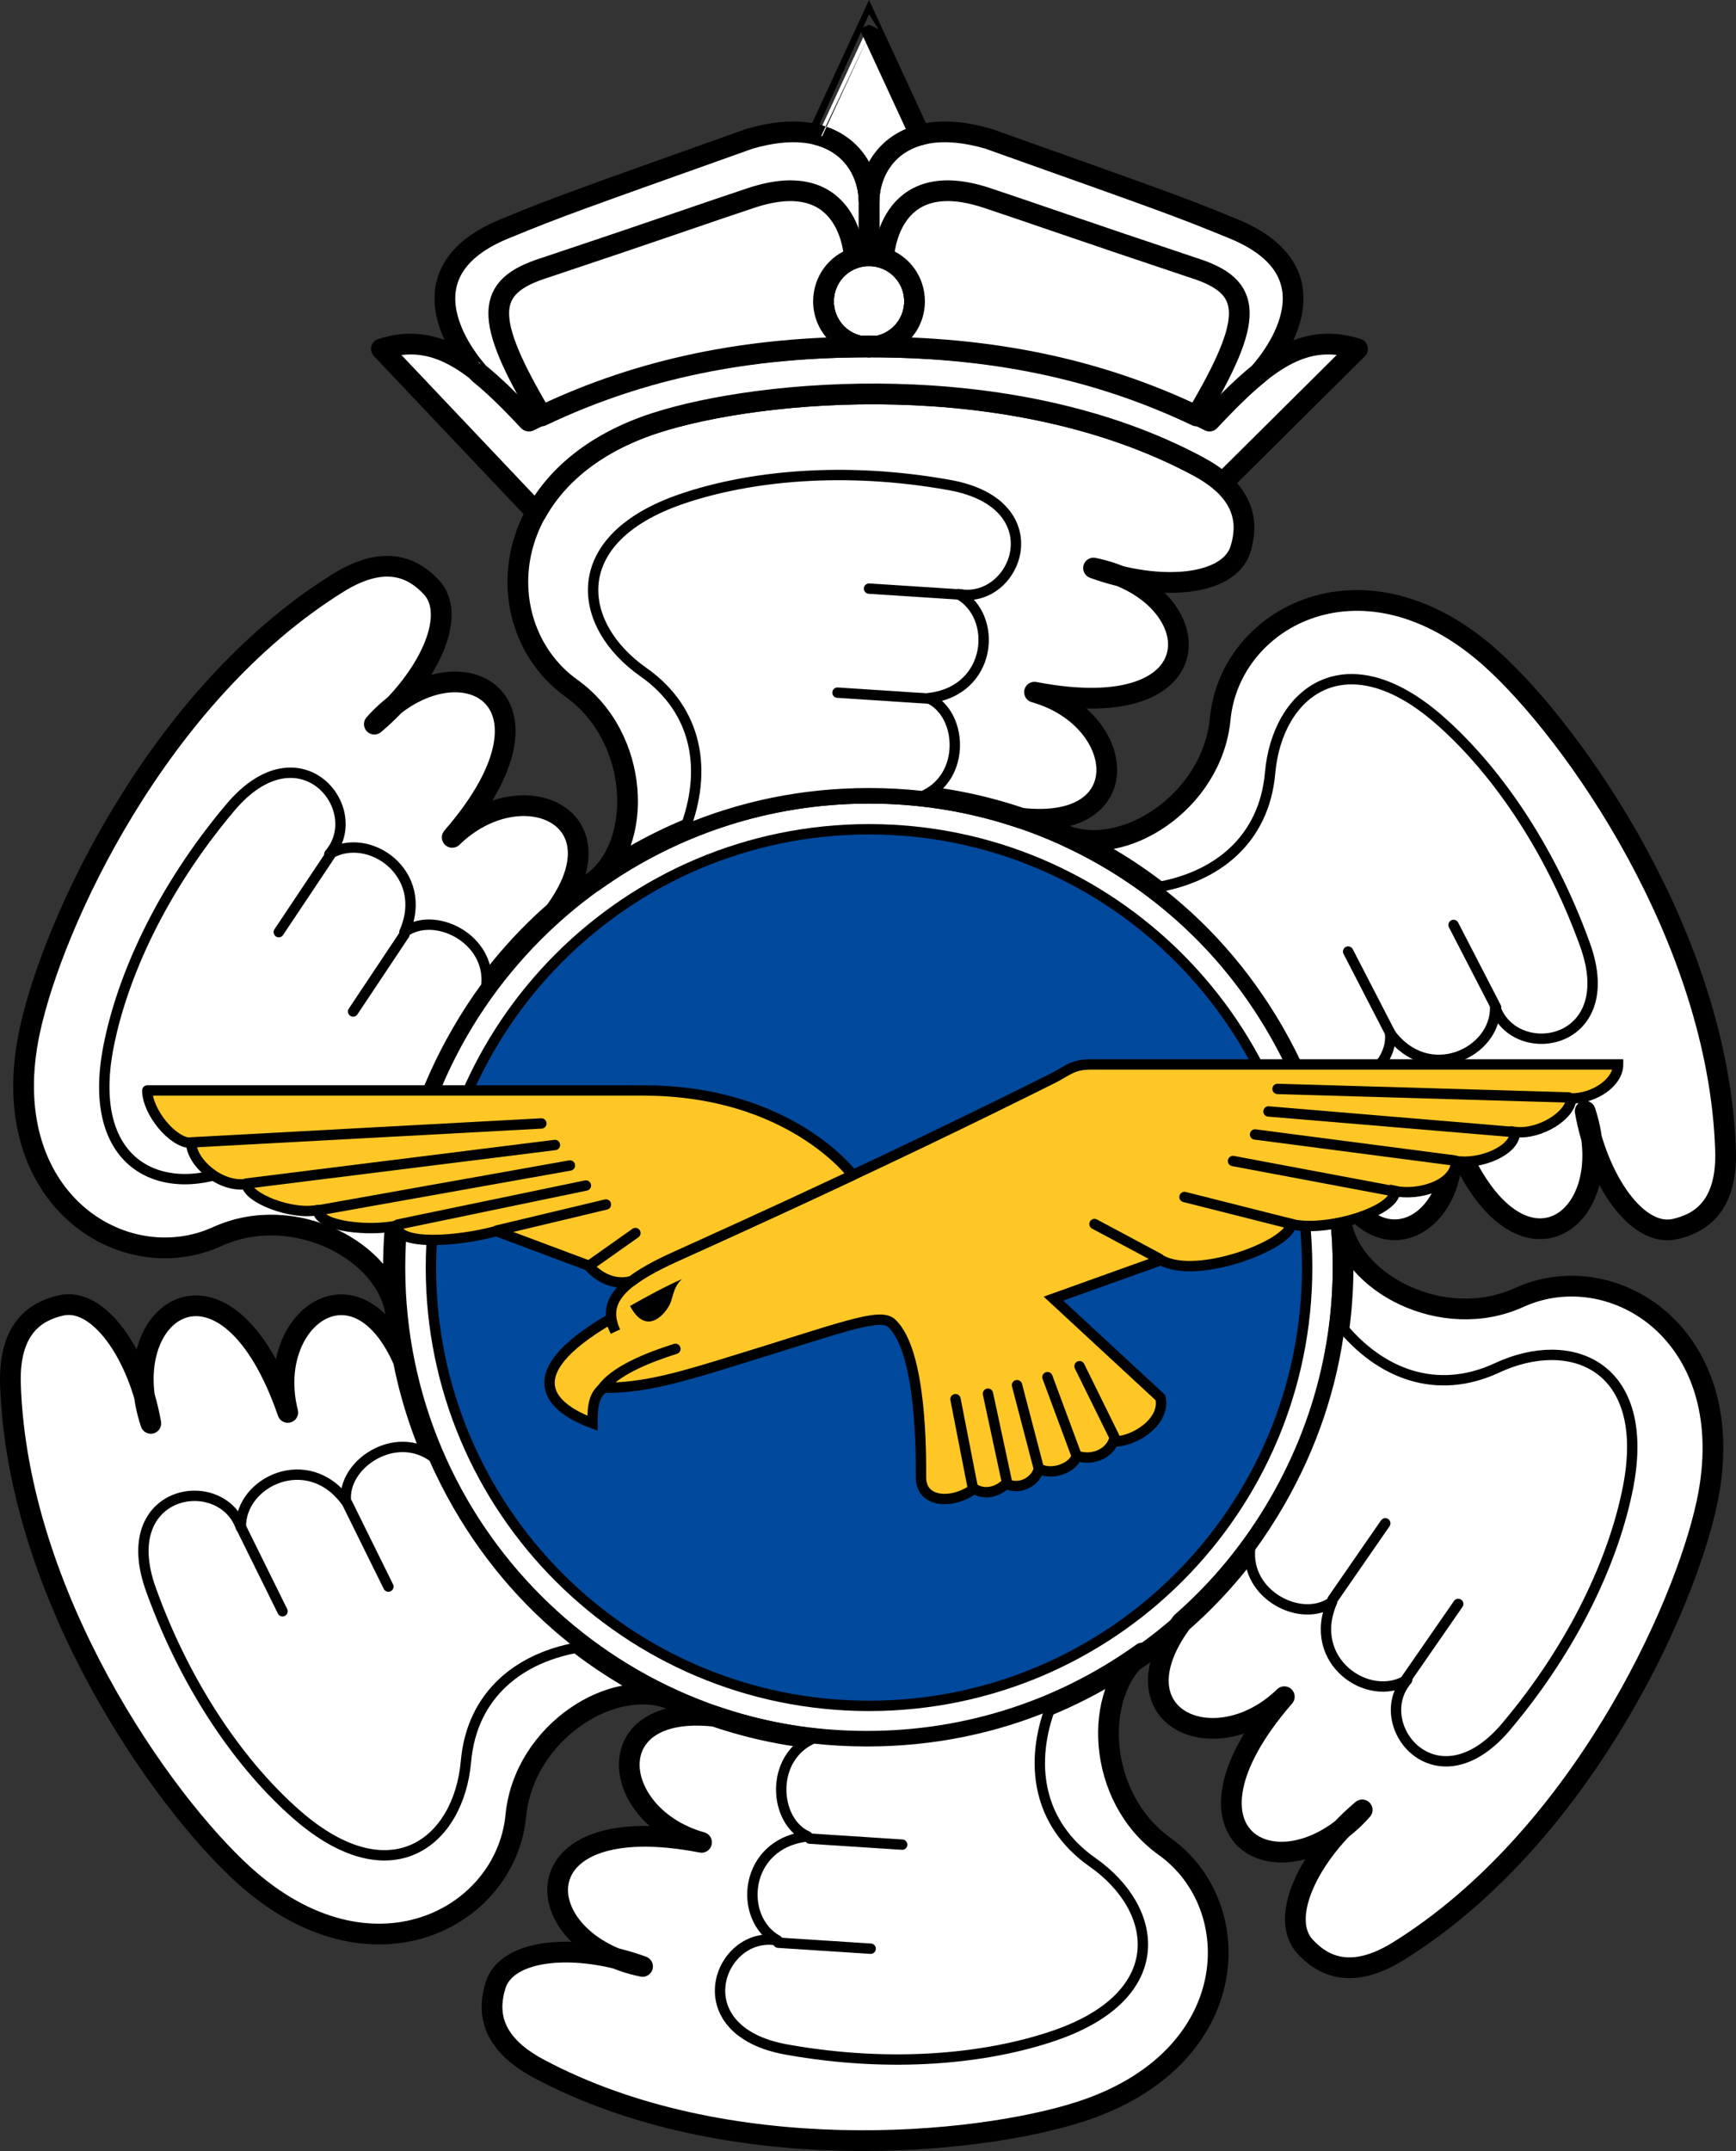 <?xml version="1.0" encoding="UTF-8" standalone="no"?>
<!-- Created with Inkscape (http://www.inkscape.org/) -->

<svg
   xmlns:dc="http://purl.org/dc/elements/1.1/"
   xmlns:cc="http://creativecommons.org/ns#"
   xmlns:rdf="http://www.w3.org/1999/02/22-rdf-syntax-ns#"
   xmlns:svg="http://www.w3.org/2000/svg"
   xmlns="http://www.w3.org/2000/svg"
   xmlns:sodipodi="http://sodipodi.sourceforge.net/DTD/sodipodi-0.dtd"
   xmlns:inkscape="http://www.inkscape.org/namespaces/inkscape"
   version="1.0"
   width="799.999"
   height="990.723"
   viewBox="0 0 799.999 990.723"
   id="Layer_1"
   xml:space="preserve"
   inkscape:version="0.48.1 "
   sodipodi:docname="AJAX.svg"><rect x="0" y="0" width="799.999" height="990.723" fill="#333333" stroke="none"/><sodipodi:namedview
   pagecolor="#ffffff"
   bordercolor="#666666"
   borderopacity="1"
   objecttolerance="10"
   gridtolerance="10"
   guidetolerance="10"
   inkscape:pageopacity="0"
   inkscape:pageshadow="2"
   inkscape:window-width="1280"
   inkscape:window-height="1004"
   id="namedview62"
   showgrid="false"
   inkscape:zoom="0.37735301"
   inkscape:cx="578.91387"
   inkscape:cy="219.03433"
   inkscape:window-x="-8"
   inkscape:window-y="-8"
   inkscape:window-maximized="1"
   inkscape:current-layer="Layer_1" /><defs
   id="defs120" />
<g
   id="g3">
	<g
   id="g5">
		<path
   d="M 181.977,583.839 C 181.977,463.165 279.79,365.338 400.465,365.338 C 521.126,365.338 618.94,463.165 618.94,583.839 C 618.94,704.486 521.126,802.3 400.465,802.3 C 279.791,802.3 181.977,704.486 181.977,583.839 z "
   style="fill:white"
   id="path7" />
		
			<path
   d="M 181.977,583.839 C 181.977,463.165 279.79,365.338 400.465,365.338 C 521.126,365.338 618.94,463.165 618.94,583.839 C 618.94,704.486 521.126,802.3 400.465,802.3 C 279.791,802.3 181.977,704.486 181.977,583.839 z "
   style="fill:none;stroke:black;stroke-width:9.55;stroke-linecap:round;stroke-linejoin:round;stroke-miterlimit:3.864"
   id="path9" />
		<path
   style="fill:white"
   id="path11" />
		
			<path
   style="fill:none;stroke:black;stroke-width:9.55;stroke-linecap:round;stroke-linejoin:round;stroke-miterlimit:3.864"
   id="path13" />
		<path
   d="M 379.498,138.828 C 379.498,127.222 388.872,117.834 400.465,117.834 C 412.044,117.834 421.445,127.222 421.445,138.828 C 421.445,150.394 412.044,159.808 400.465,159.808 C 388.872,159.808 379.498,150.394 379.498,138.828 z "
   style="fill:white"
   id="path15" />
		
			<path
   d="M 379.498,138.828 C 379.498,127.222 388.872,117.834 400.465,117.834 C 412.044,117.834 421.445,127.222 421.445,138.828 C 421.445,150.394 412.044,159.808 400.465,159.808 C 388.872,159.808 379.498,150.394 379.498,138.828 z "
   style="fill:none;stroke:black;stroke-width:9.55;stroke-linecap:round;stroke-linejoin:round;stroke-miterlimit:3.864"
   id="path17" />
		<path
   style="fill:#ebce37"
   id="path19" />
		
			<path
   style="fill:none;stroke:black;stroke-width:9.55;stroke-linecap:round;stroke-linejoin:round;stroke-miterlimit:3.864"
   id="path21" />
		<path
   d="M 273.568,406.04 C 296.618,388.509 294.967,339.568 263.301,316.965 C 224.613,289.316 227.116,219.07 302.029,194.816 C 350.429,179.152 465.652,168.56 551.859,214.633 C 575.301,227.159 574.909,242.282 571.676,252.874 C 566.482,269.985 534.328,272.718 503.933,261.639 C 557.851,272.718 562.451,335.389 476.73,318.804 C 519.124,330.803 525.116,382.882 470.724,376.876 C 448.607,369.341 425.165,365.337 400.465,365.337 C 353.066,365.337 309.374,380.379 273.568,406.04 z "
   style="fill:white;fill-rule:evenodd"
   id="path23" />
		
			<path
   d="M 273.568,406.04 C 296.618,388.509 294.967,339.568 263.301,316.965 C 224.613,289.316 227.116,219.07 302.029,194.816 C 350.429,179.152 465.652,168.56 551.859,214.633 C 575.301,227.159 574.909,242.282 571.676,252.874 C 566.482,269.985 534.328,272.718 503.933,261.639 C 557.851,272.718 562.451,335.389 476.73,318.804 C 519.124,330.803 525.116,382.882 470.724,376.876 C 448.607,369.341 425.165,365.337 400.465,365.337 C 353.066,365.337 309.374,380.379 273.568,406.04 z "
   style="fill:none;stroke:#000000;stroke-width:9.55;stroke-linecap:round;stroke-linejoin:round;stroke-miterlimit:3.864;stroke-opacity:1"
   id="path25" />
		<path
   d="M 425.179,366.704 C 417.117,365.798 408.838,365.338 400.465,365.338 C 370.219,365.338 341.542,371.317 315.407,382.409 C 325.998,355.206 321.778,327.327 296.51,309.566 C 265.614,287.937 260.177,248.316 314.001,229.852 C 344.897,219.26 388.697,214.634 437.543,223.399 C 486.389,232.165 468.412,278.697 441.696,273.625 C 460.133,283.77 457.374,318.345 427.858,321.564 C 443.535,328.49 445.469,357.952 425.179,366.704 z "
   style="fill:white;fill-rule:evenodd"
   id="path27" />
		
			<path
   d="M 425.179,366.704 C 417.117,365.798 408.838,365.338 400.465,365.338 C 370.219,365.338 341.542,371.317 315.407,382.409 C 325.998,355.206 321.778,327.327 296.51,309.566 C 265.614,287.937 260.177,248.316 314.001,229.852 C 344.897,219.26 388.697,214.634 437.543,223.399 C 486.389,232.165 468.412,278.697 441.696,273.625 C 460.133,283.77 457.374,318.345 427.858,321.564 C 443.535,328.49 445.469,357.952 425.179,366.704 z "
   style="fill:none;stroke:#000000;stroke-width:4.775;stroke-linecap:round;stroke-linejoin:round;stroke-miterlimit:3.864;stroke-opacity:1"
   id="path29" />
		<path
   d="M 182.355,605.225 C 178.716,576.494 135.498,553.444 100.098,569.554 C 56.785,589.25 -2.789,551.956 13.674,474.947 C 24.293,425.221 72.747,320.131 155.748,268.511 C 178.325,254.47 191.229,262.383 198.791,270.472 C 211.006,283.525 197.276,312.717 172.508,333.535 C 209.045,292.372 265.641,319.724 208.395,385.682 C 239.994,354.935 288.083,375.793 255.699,419.878 C 238.087,435.285 222.936,453.614 210.586,474.987 C 186.86,516.028 178.067,561.384 182.355,605.225 z "
   style="fill:white;fill-rule:evenodd;stroke:#ff3e3d;stroke-opacity:1"
   id="path31" />
		
			<path
   d="M 182.355,605.225 C 178.716,576.494 135.498,553.444 100.098,569.554 C 56.785,589.25 -2.789,551.956 13.674,474.947 C 24.293,425.221 72.747,320.131 155.748,268.511 C 178.325,254.47 191.229,262.383 198.791,270.472 C 211.006,283.525 197.276,312.717 172.508,333.535 C 209.045,292.372 265.641,319.724 208.395,385.682 C 239.994,354.935 288.083,375.793 255.699,419.878 C 238.087,435.285 222.936,453.614 210.586,474.987 C 186.86,516.028 178.067,561.384 182.355,605.225 z "
   style="fill:none;stroke:#000000;stroke-width:9.55;stroke-linecap:round;stroke-linejoin:round;stroke-miterlimit:3.864;stroke-opacity:1"
   id="path33" />
		<path
   d="M 224.113,454.237 C 219.311,460.811 214.753,467.75 210.586,474.987 C 195.463,501.175 186.278,529 182.829,557.163 C 164.554,534.411 138.298,524.117 110.311,537.13 C 76.101,553.038 39.105,537.955 49.994,482.088 C 56.257,450.043 74.166,409.827 106.171,371.883 C 138.176,333.967 169.518,372.803 151.757,393.404 C 169.762,382.515 198.317,402.196 186.359,429.359 C 200.184,419.256 226.67,432.31 224.113,454.237 z "
   style="fill:white;fill-rule:evenodd"
   id="path35" />
		
			<path
   d="M 224.113,454.237 C 219.311,460.811 214.753,467.75 210.586,474.987 C 195.463,501.175 186.278,529 182.829,557.163 C 164.554,534.411 138.298,524.117 110.311,537.13 C 76.101,553.038 39.105,537.955 49.994,482.088 C 56.257,450.043 74.166,409.827 106.171,371.883 C 138.176,333.967 169.518,372.803 151.757,393.404 C 169.762,382.515 198.317,402.196 186.359,429.359 C 200.184,419.256 226.67,432.31 224.113,454.237 z "
   style="fill:none;stroke:#000000;stroke-width:4.775;stroke-linecap:round;stroke-linejoin:round;stroke-miterlimit:3.864;stroke-opacity:1"
   id="path37" />
		<path
   d="M 309.712,782.875 C 283.037,771.674 241.468,797.564 237.708,836.293 C 233.123,883.637 171.034,916.575 112.57,863.82 C 74.802,829.759 8.006,735.274 4.814,637.568 C 3.961,611.001 17.259,603.778 28.053,601.275 C 45.435,597.231 63.872,623.703 69.5,655.586 C 52.118,603.358 104.116,567.999 132.617,650.541 C 121.768,607.836 163.891,576.603 185.9,626.707 C 190.431,649.649 198.696,671.941 211.046,693.314 C 234.759,734.368 269.604,764.695 309.712,782.875 z "
   style="fill:white;fill-rule:evenodd"
   id="path39" />
		
			<path
   d="M 309.712,782.875 C 283.037,771.674 241.468,797.564 237.708,836.293 C 233.123,883.637 171.034,916.575 112.57,863.82 C 74.802,829.759 8.006,735.274 4.814,637.568 C 3.961,611.001 17.259,603.778 28.053,601.275 C 45.435,597.231 63.872,623.703 69.5,655.586 C 52.118,603.358 104.116,567.999 132.617,650.541 C 121.768,607.836 163.891,576.603 185.9,626.707 C 190.431,649.649 198.696,671.941 211.046,693.314 C 234.759,734.368 269.604,764.695 309.712,782.875 z "
   style="fill:none;stroke:#000000;stroke-width:9.55;stroke-linecap:round;stroke-linejoin:round;stroke-miterlimit:3.864;stroke-opacity:1"
   id="path41" />
		<path
   d="M 199.846,671.223 C 203.133,678.677 206.867,686.062 211.046,693.313 C 226.169,719.528 245.675,741.361 268.346,758.472 C 239.507,762.868 217.457,780.481 214.739,811.228 C 211.411,848.819 179.839,873.317 136.918,835.928 C 112.285,814.515 86.408,778.87 69.581,732.189 C 52.713,685.494 102.032,677.784 110.987,703.485 C 110.554,682.437 141.869,667.557 159.427,691.473 C 157.588,674.456 182.125,658.048 199.846,671.223 z "
   style="fill:white;fill-rule:evenodd"
   id="path43" />
		
			<path
   d="M 199.846,671.223 C 203.133,678.677 206.867,686.062 211.046,693.313 C 226.169,719.528 245.675,741.361 268.346,758.472 C 239.507,762.868 217.457,780.481 214.739,811.228 C 211.411,848.819 179.839,873.317 136.918,835.928 C 112.285,814.515 86.408,778.87 69.581,732.189 C 52.713,685.494 102.032,677.784 110.987,703.485 C 110.554,682.437 141.869,667.557 159.427,691.473 C 157.588,674.456 182.125,658.048 199.846,671.223 z "
   style="fill:none;stroke:#000000;stroke-width:4.775;stroke-linecap:round;stroke-linejoin:round;stroke-miterlimit:3.864;stroke-opacity:1"
   id="path45" />
		<path
   d="M 526.442,761.34 C 503.405,778.858 505.042,827.825 536.682,850.429 C 575.437,878.077 572.894,948.296 497.981,972.564 C 449.568,988.242 334.358,998.834 248.165,952.734 C 224.696,940.194 225.102,925.085 228.334,914.479 C 233.542,897.395 265.668,894.675 296.104,905.713 C 242.172,894.675 237.559,831.978 323.293,848.562 C 280.872,836.59 274.893,784.512 329.285,790.491 C 351.415,798.053 374.844,802.016 399.544,802.016 C 446.957,802.016 490.622,787.014 526.442,761.34 z "
   style="fill:white;fill-rule:evenodd"
   id="path47" />
		
			<path
   d="M 526.442,761.34 C 503.405,778.858 505.042,827.825 536.682,850.429 C 575.437,878.077 572.894,948.296 497.981,972.564 C 449.568,988.242 334.358,998.834 248.165,952.734 C 224.696,940.194 225.102,925.085 228.334,914.479 C 233.542,897.395 265.668,894.675 296.104,905.713 C 242.172,894.675 237.559,831.978 323.293,848.562 C 280.872,836.59 274.893,784.512 329.285,790.491 C 351.415,798.053 374.844,802.016 399.544,802.016 C 446.957,802.016 490.622,787.014 526.442,761.34 z "
   style="fill:none;stroke:#000000;stroke-width:9.55;stroke-linecap:round;stroke-linejoin:round;stroke-miterlimit:3.864;stroke-opacity:1"
   id="path49" />
		<path
   d="M 374.818,800.663 C 382.907,801.557 391.186,802.017 399.545,802.017 C 429.805,802.017 458.496,796.051 484.603,784.959 C 474.011,812.148 478.218,840.054 503.514,857.774 C 534.396,879.458 539.82,919.051 485.983,937.543 C 455.101,948.135 411.341,952.734 362.468,943.995 C 313.622,935.23 331.572,888.67 358.328,893.743 C 339.891,883.597 342.65,849.022 372.139,845.803 C 356.475,838.904 354.554,809.428 374.818,800.663 z "
   style="fill:white;fill-rule:evenodd;stroke:#00a331;stroke-opacity:1"
   id="path51" />
		
			<path
   d="M 374.818,800.663 C 382.907,801.557 391.186,802.017 399.545,802.017 C 429.805,802.017 458.496,796.051 484.603,784.959 C 474.011,812.148 478.218,840.054 503.514,857.774 C 534.396,879.458 539.82,919.051 485.983,937.543 C 455.101,948.135 411.341,952.734 362.468,943.995 C 313.622,935.23 331.572,888.67 358.328,893.743 C 339.891,883.597 342.65,849.022 372.139,845.803 C 356.475,838.904 354.554,809.428 374.818,800.663 z "
   style="fill:none;stroke:#000000;stroke-width:4.775;stroke-linecap:round;stroke-linejoin:round;stroke-miterlimit:3.864;stroke-opacity:1"
   id="path53" />
		<path
   d="M 617.884,561.938 C 621.536,590.643 664.741,613.692 700.128,597.582 C 743.455,577.873 803.015,615.181 786.579,692.176 C 775.933,741.941 727.506,847.033 644.491,898.625 C 621.915,912.652 609.023,904.739 601.475,896.65 C 589.246,883.61 602.963,854.419 627.745,833.614 C 591.195,874.79 534.612,847.426 591.844,781.481 C 560.259,812.201 512.17,791.356 544.54,747.244 C 562.152,731.864 577.316,713.549 589.652,692.149 C 613.353,651.108 622.186,605.78 617.884,561.938 z "
   style="fill:white;fill-rule:evenodd"
   id="path55" />
		
			<path
   d="M 617.884,561.938 C 621.536,590.643 664.741,613.692 700.128,597.582 C 743.455,577.873 803.015,615.181 786.579,692.176 C 775.933,741.941 727.506,847.033 644.491,898.625 C 621.915,912.652 609.023,904.739 601.475,896.65 C 589.246,883.61 602.963,854.419 627.745,833.614 C 591.195,874.79 534.612,847.426 591.844,781.481 C 560.259,812.201 512.17,791.356 544.54,747.244 C 562.152,731.864 577.316,713.549 589.652,692.149 C 613.353,651.108 622.186,605.78 617.884,561.938 z "
   style="fill:none;stroke:#000000;stroke-width:9.55;stroke-linecap:round;stroke-linejoin:round;stroke-miterlimit:3.864;stroke-opacity:1"
   id="path57" />
		<path
   d="M 576.126,712.886 C 580.955,706.353 585.446,699.413 589.653,692.149 C 604.777,665.961 613.947,638.136 617.438,609.959 C 635.672,632.752 661.928,643.046 689.929,630.006 C 724.138,614.098 761.149,629.181 750.245,685.048 C 743.982,717.093 726.073,757.309 694.068,795.253 C 662.049,833.196 630.721,794.333 648.468,773.732 C 630.49,784.621 601.922,764.939 613.88,737.777 C 600.056,747.894 573.57,734.828 576.126,712.886 z "
   style="fill:white;fill-rule:evenodd"
   id="path59" />
		
			<path
   d="M 576.126,712.886 C 580.955,706.353 585.446,699.413 589.653,692.149 C 604.777,665.961 613.947,638.136 617.438,609.959 C 635.672,632.752 661.928,643.046 689.929,630.006 C 724.138,614.098 761.149,629.181 750.245,685.048 C 743.982,717.093 726.073,757.309 694.068,795.253 C 662.049,833.196 630.721,794.333 648.468,773.732 C 630.49,784.621 601.922,764.939 613.88,737.777 C 600.056,747.894 573.57,734.828 576.126,712.886 z "
   style="fill:none;stroke:#000000;stroke-width:4.775;stroke-linecap:round;stroke-linejoin:round;stroke-miterlimit:3.864;stroke-opacity:1"
   id="path61" />
		<path
   d="M 490.298,384.492 C 516.986,395.706 558.569,369.802 562.302,331.101 C 566.874,283.716 628.977,250.791 687.44,303.546 C 725.194,337.621 792.003,432.12 795.182,529.798 C 796.062,556.392 782.779,563.589 771.956,566.078 C 754.574,570.122 736.137,543.663 730.496,511.807 C 747.878,564.035 695.907,599.354 667.419,516.812 C 678.241,559.53 636.118,590.778 614.109,540.674 C 609.605,517.732 601.312,495.426 588.962,474.053 C 565.264,432.986 530.419,402.686 490.298,384.492 z "
   style="fill:white;fill-rule:evenodd"
   id="path63" />
		
			<path
   d="M 490.298,384.492 C 516.986,395.706 558.569,369.802 562.302,331.101 C 566.874,283.716 628.977,250.791 687.44,303.546 C 725.194,337.621 792.003,432.12 795.182,529.798 C 796.062,556.392 782.779,563.589 771.956,566.078 C 754.574,570.122 736.137,543.663 730.496,511.807 C 747.878,564.035 695.907,599.354 667.419,516.812 C 678.241,559.53 636.118,590.778 614.109,540.674 C 609.605,517.732 601.312,495.426 588.962,474.053 C 565.264,432.986 530.419,402.686 490.298,384.492 z "
   style="fill:none;stroke:#000000;stroke-width:9.55;stroke-linecap:round;stroke-linejoin:round;stroke-miterlimit:3.864;stroke-opacity:1"
   id="path65" />
		<path
   d="M 600.15,496.144 C 596.89,488.718 593.143,481.305 588.963,474.054 C 573.84,447.866 554.32,426.006 531.663,408.922 C 560.503,404.485 582.538,386.9 585.284,356.126 C 588.585,318.562 620.17,294.051 663.105,331.439 C 687.724,352.879 713.615,388.482 730.442,435.178 C 747.283,481.886 697.963,489.583 689.009,463.909 C 689.455,484.943 658.127,499.823 640.596,475.894 C 642.436,492.924 617.884,509.346 600.15,496.144 z "
   style="fill:white;fill-rule:evenodd"
   id="path67" />
		
			<path
   d="M 600.15,496.144 C 596.89,488.718 593.143,481.305 588.963,474.054 C 573.84,447.866 554.32,426.006 531.663,408.922 C 560.503,404.485 582.538,386.9 585.284,356.126 C 588.585,318.562 620.17,294.051 663.105,331.439 C 687.724,352.879 713.615,388.482 730.442,435.178 C 747.283,481.886 697.963,489.583 689.009,463.909 C 689.455,484.943 658.127,499.823 640.596,475.894 C 642.436,492.924 617.884,509.346 600.15,496.144 z "
   style="fill:none;stroke:#000000;stroke-width:4.775;stroke-linecap:round;stroke-linejoin:round;stroke-miterlimit:3.864;stroke-opacity:1"
   id="path69" />
		<path
   d="M 563.371,222.465 L 625.595,160.7 C 600.719,152.855 583.188,166.246 557.378,193.882 C 508.979,169.465 458.334,159.32 400.479,159.32 C 342.583,159.32 292.357,169.465 243.944,193.882 C 218.134,166.246 200.631,152.855 175.755,160.7 L 247.164,236.073 C 256.66,219.029 274.353,203.771 302.029,194.816 C 350.429,179.152 465.652,168.56 551.859,214.633 C 556.715,217.244 560.368,219.706 563.371,222.465 z "
   style="fill:white;fill-rule:evenodd"
   id="path71" />
		
			<path
   d="M 563.371,222.465 L 625.595,160.7 C 600.719,152.855 583.188,166.246 557.378,193.882 C 508.979,169.465 458.334,159.32 400.479,159.32 C 342.583,159.32 292.357,169.465 243.944,193.882 C 218.134,166.246 200.631,152.855 175.755,160.7 L 247.164,236.073 C 256.66,219.029 274.353,203.771 302.029,194.816 C 350.429,179.152 465.652,168.56 551.859,214.633 C 556.715,217.244 560.368,219.706 563.371,222.465 z "
   style="fill:none;stroke:#000000;stroke-width:9.55;stroke-linecap:round;stroke-linejoin:round;stroke-miterlimit:3.864;stroke-opacity:1"
   id="path73" />
		<path
   d="M 400.586,117.834 C 412.152,117.834 421.445,127.222 421.445,138.828 C 421.445,150.394 412.044,159.808 400.465,159.808 C 458.334,159.808 508.979,169.466 557.378,193.883 C 565.603,185.05 573.069,177.691 580.13,171.996 C 580.13,171.996 622.456,127.587 568.442,105.403 C 542.619,94.798 535.707,92.485 455.505,63.916 C 415.884,52.391 400.477,74.521 400.477,92.945 C 400.479,117.225 400.586,117.834 400.586,117.834 z "
   style="fill:white"
   id="path75" />
		
			<path
   d="M 400.586,117.834 C 412.152,117.834 421.445,127.222 421.445,138.828 C 421.445,150.394 412.044,159.808 400.465,159.808 C 458.334,159.808 508.979,169.466 557.378,193.883 C 565.603,185.05 573.069,177.691 580.13,171.996 C 580.13,171.996 622.456,127.587 568.442,105.403 C 542.619,94.798 535.707,92.485 455.505,63.916 C 415.884,52.391 400.477,74.521 400.477,92.945 C 400.479,117.225 400.586,117.834 400.586,117.834 z "
   style="fill:none;stroke:#000000;stroke-width:9.55;stroke-linecap:round;stroke-linejoin:round;stroke-miterlimit:3.864;stroke-opacity:1"
   id="path77" />
		<path
   d="M 551.399,191.583 C 578.115,146.403 577.669,132.119 550.02,123.38 C 500.24,106.782 472.618,97.057 454.614,91.105 C 408.501,75.901 407.189,118.862 407.189,118.862 C 415.548,121.622 421.446,129.494 421.446,138.828 C 421.446,150.394 412.045,159.808 400.466,159.808 C 455.844,159.808 504.893,169.426 551.399,191.583 z "
   style="fill:white"
   id="path79" />
		
			<path
   d="M 551.399,191.583 C 578.115,146.403 577.669,132.119 550.02,123.38 C 500.24,106.782 472.618,97.057 454.614,91.105 C 408.501,75.901 407.189,118.862 407.189,118.862 C 415.548,121.622 421.446,129.494 421.446,138.828 C 421.446,150.394 412.045,159.808 400.466,159.808 C 455.844,159.808 504.893,169.426 551.399,191.583 z "
   style="fill:none;stroke:#000000;stroke-width:9.55;stroke-linecap:round;stroke-linejoin:round;stroke-miterlimit:3.864;stroke-opacity:1"
   id="path81" />
		<path
   d="M 400.343,117.834 C 388.764,117.834 379.498,127.222 379.498,138.828 C 379.498,150.394 388.872,159.808 400.478,159.808 C 342.582,159.808 291.951,169.466 243.551,193.883 C 235.326,185.05 227.86,177.691 220.812,171.996 C 220.798,171.996 178.472,127.587 232.486,105.403 C 258.309,94.798 265.208,92.485 345.409,63.916 C 385.043,52.391 400.464,74.521 400.464,92.945 C 400.465,117.225 400.343,117.834 400.343,117.834 z "
   style="fill:white"
   id="path83" />
		
			<path
   d="M 400.343,117.834 C 388.764,117.834 379.498,127.222 379.498,138.828 C 379.498,150.394 388.872,159.808 400.478,159.808 C 342.582,159.808 291.951,169.466 243.551,193.883 C 235.326,185.05 227.86,177.691 220.812,171.996 C 220.798,171.996 178.472,127.587 232.486,105.403 C 258.309,94.798 265.208,92.485 345.409,63.916 C 385.043,52.391 400.464,74.521 400.464,92.945 C 400.465,117.225 400.343,117.834 400.343,117.834 z "
   style="fill:none;stroke:#000000;stroke-width:9.55;stroke-linecap:round;stroke-linejoin:round;stroke-miterlimit:3.864;stroke-opacity:1"
   id="path85" />
		<path
   d="M 249.544,191.583 C 222.815,146.403 223.274,132.119 250.923,123.38 C 300.716,106.782 328.298,97.057 346.342,91.105 C 392.415,75.901 393.727,118.862 393.727,118.862 C 385.367,121.622 379.497,129.494 379.497,138.828 C 379.497,150.394 388.871,159.808 400.477,159.808 C 345.099,159.808 296.037,169.426 249.544,191.583 z "
   style="fill:white"
   id="path87" />
		
			<path
   d="M 249.544,191.583 C 222.815,146.403 223.274,132.119 250.923,123.38 C 300.716,106.782 328.298,97.057 346.342,91.105 C 392.415,75.901 393.727,118.862 393.727,118.862 C 385.367,121.622 379.497,129.494 379.497,138.828 C 379.497,150.394 388.871,159.808 400.477,159.808 C 345.099,159.808 296.037,169.426 249.544,191.583 z "
   style="fill:none;stroke:#000000;stroke-width:9.55;stroke-linecap:round;stroke-linejoin:round;stroke-miterlimit:3.864;stroke-opacity:1"
   id="path89" />
		<path
   d="M 400.479,11.363 C 409.65,31.167 423.975,62.157 423.975,62.157 C 407.499,66.594 400.479,80.595 400.479,92.945 C 400.479,80.595 393.431,66.594 376.942,62.157 C 376.941,62.157 391.307,31.167 400.479,11.363 z "
   style="fill:white"
   id="path91" />
		<path
   d="M 400.479,11.363 C 409.65,31.167 423.975,62.157 423.975,62.157 C 407.499,66.594 400.479,80.595 400.479,92.945 C 400.479,80.595 393.431,66.594 376.942,62.157 C 376.941,62.157 391.307,31.167 400.479,11.363 z "
   style="fill:none;stroke:#000000;stroke-width:9.55;stroke-linecap:round;stroke-miterlimit:3.864;stroke-opacity:1"
   id="path93" />
		<path
   d="M 198.575,583.839 C 198.575,472.336 288.976,381.949 400.465,381.949 C 511.955,381.949 602.369,472.336 602.369,583.839 C 602.369,695.329 511.955,785.703 400.465,785.703 C 288.976,785.703 198.575,695.329 198.575,583.839 z "
   style="fill:#00499c;fill-opacity:1;stroke:none;stroke-opacity:1"
   id="path95" />
		
			<path
   d="M 198.575,583.839 C 198.575,472.336 288.976,381.949 400.465,381.949 C 511.955,381.949 602.369,472.336 602.369,583.839 C 602.369,695.329 511.955,785.703 400.465,785.703 C 288.976,785.703 198.575,695.329 198.575,583.839 z "
   style="fill:none;stroke:#000000;stroke-width:4.775;stroke-linecap:round;stroke-linejoin:round;stroke-miterlimit:3.864;stroke-opacity:1"
   id="path97" />
		<path
   style="fill:#3a4491"
   id="path99" />
		
			<path
   style="fill:none;stroke:black;stroke-width:9.55;stroke-linecap:round;stroke-linejoin:round;stroke-miterlimit:3.864"
   id="path101" />
		
			<path
   d="M 428.547,321.808 L 385.937,319.021 M 443.088,273.868 L 400.478,271.109 M 186.414,430.362 L 162.728,465.883 M 152.177,393.825 L 128.464,429.333 M 160.063,692.447 L 178.974,730.755 M 111.285,703.851 L 130.196,742.132 M 373.154,846.844 L 415.764,849.617 M 358.626,894.784 L 401.222,897.544 M 614.083,736.721 L 638.377,701.618 M 647.684,773.839 L 671.992,738.75 M 640.867,476.231 L 621.266,438.274 M 689.442,463.976 L 669.841,426.019"
   style="fill:none;stroke:#000000;stroke-width:4.775;stroke-linecap:round;stroke-linejoin:round;stroke-miterlimit:3.864;stroke-opacity:1"
   id="path103" />
		<path
   d="M 278.303,639.124 C 273.92,642.127 273,646.97 273,655.505 C 255.022,648.836 235.882,633.835 281.508,607.349 C 281.765,609.365 282.591,611.15 283.605,613.328 C 277.599,600.423 284.417,591.009 310.334,579.213 C 335.684,567.688 405.74,536.346 485.941,496.252 C 492.394,492.789 494.693,490.26 502.769,490.26 C 510.493,490.26 648.874,490.26 745.673,490.26 C 745.673,498.566 734.824,505.951 724.003,505.951 C 724.003,513.539 709.732,522.751 698.193,521.371 C 698.193,530.123 681.825,536.576 671.004,534.749 C 671.004,546.03 653.243,550.859 642.881,548.56 C 642.881,558.029 611.092,567.687 594.928,563.778 C 594.928,572.99 551.858,589.804 535.017,580.376 L 485.467,598.137 L 534.787,643.75 C 537.33,655.735 520.746,664.717 513.143,663.783 C 510.816,669.573 503.444,673.022 496.086,670.479 C 495.166,675.551 485.237,679.948 478.785,676.471 C 477.392,681.99 470.507,686.617 463.581,683.384 C 461.065,685.913 455.059,689.376 448.823,685.683 C 439.841,692.595 424.421,692.852 424.421,680.394 C 424.421,670.722 424.908,622.336 410.813,609.391 C 405.294,604.332 386.383,612.016 336.834,627.152 C 317.247,633.158 296.957,639.611 278.303,639.124 z "
   style="fill:#ffc726;fill-rule:evenodd;fill-opacity:1"
   id="path105" />
		<path
   d="M 278.303,639.124 C 273.92,642.127 273,646.97 273,655.505 C 255.022,648.836 235.882,633.835 281.508,607.349 C 281.765,609.365 282.591,611.15 283.605,613.328 C 277.599,600.423 284.417,591.009 310.334,579.213 C 335.684,567.688 405.74,536.346 485.941,496.252 C 492.394,492.789 494.693,490.26 502.769,490.26 C 510.493,490.26 648.874,490.26 745.673,490.26 C 745.673,498.566 734.824,505.951 724.003,505.951 C 724.003,513.539 709.732,522.751 698.193,521.371 C 698.193,530.123 681.825,536.576 671.004,534.749 C 671.004,546.03 653.243,550.859 642.881,548.56 C 642.881,558.029 611.092,567.687 594.928,563.778 C 594.928,572.99 551.858,589.804 535.017,580.376 L 485.467,598.137 L 534.787,643.75 C 537.33,655.735 520.746,664.717 513.143,663.783 C 510.816,669.573 503.444,673.022 496.086,670.479 C 495.166,675.551 485.237,679.948 478.785,676.471 C 477.392,681.99 470.507,686.617 463.581,683.384 C 461.065,685.913 455.059,689.376 448.823,685.683 C 439.841,692.595 424.421,692.852 424.421,680.394 C 424.421,670.722 424.908,622.336 410.813,609.391 C 405.294,604.332 386.383,612.016 336.834,627.152 C 317.247,633.158 296.957,639.611 278.303,639.124 z "
   style="fill:none;stroke:black;stroke-width:4.775;stroke-linecap:round;stroke-miterlimit:3.864"
   id="path107" />
		<path
   d="M 290.355,601.505 C 296.253,612.786 303.517,608.944 307.899,602.154 C 310.605,597.974 309.523,593.618 314.243,589.141 C 306.804,592.388 298.079,597.123 290.355,601.505 z "
   style="fill-rule:evenodd"
   id="path109" />
		
			<path
   d="M 722.867,505.463 L 588.72,501.54 M 697.274,521.371 L 584.553,511.916 M 670.315,534.52 L 578.358,522.521 M 643.112,548.817 L 568.213,534.749 M 596.092,564.008 L 545.853,551.32 M 534.112,579.672 L 504.38,563.778 M 513.591,661.957 L 497.48,629.249 M 495.614,669.1 L 482.696,634.295 M 478.556,675.782 L 468.668,637.988 M 464.042,682.708 L 455.277,641.911 M 448.377,685.684 L 440.315,644.44 M 311.241,621.268 C 298.106,625.435 283.375,631.413 277.369,639.732"
   style="fill:none;stroke:black;stroke-width:4.775;stroke-linecap:round;stroke-linejoin:round;stroke-miterlimit:3.864"
   id="path111" />
		<path
   d="M 291.099,590.048 C 295.684,586.571 301.974,583.027 310.334,579.213 C 325.051,572.545 354.852,559.152 392.984,541.243 C 392.984,541.243 364.253,502.258 296.509,502.258 C 255.915,502.258 152.676,502.258 67.876,502.258 C 67.876,511.917 79.415,526.445 88.153,526.445 C 88.153,534.967 101.058,547.182 113.746,545.342 C 113.746,551.578 134.267,559.857 146.468,557.314 C 146.468,565.16 171.128,567.243 182.869,564.483 C 182.869,573.695 209.842,572.071 228.739,567.026 L 271.146,582.907 C 271.147,582.906 279.223,593.281 291.099,590.048 z "
   style="fill:#ffc726;fill-rule:evenodd;fill-opacity:1"
   id="path113" />
		
			<path
   d="M 291.099,590.048 C 295.684,586.571 301.974,583.027 310.334,579.213 C 325.051,572.545 354.852,559.152 392.984,541.243 C 392.984,541.243 364.253,502.258 296.509,502.258 C 255.915,502.258 152.676,502.258 67.876,502.258 C 67.876,511.917 79.415,526.445 88.153,526.445 C 88.153,534.967 101.058,547.182 113.746,545.342 C 113.746,551.578 134.267,559.857 146.468,557.314 C 146.468,565.16 171.128,567.243 182.869,564.483 C 182.869,573.695 209.842,572.071 228.739,567.026 L 271.146,582.907 C 271.147,582.906 279.223,593.281 291.099,590.048 z "
   style="fill:none;stroke:black;stroke-width:4.775;stroke-linecap:round;stroke-linejoin:round;stroke-miterlimit:3.864"
   id="path115" />
		
			<path
   d="M 271.607,582.906 L 292.817,567.931 M 228.983,566.768 L 279.222,554.783 M 183.343,564.008 L 269.997,546.03 M 146.239,557.556 L 262.638,536.806 M 113.517,545.125 L 255.726,527.364 M 87.707,526.2 L 249.477,517.448"
   style="fill:none;stroke:black;stroke-width:4.775;stroke-linecap:round;stroke-linejoin:round;stroke-miterlimit:3.864"
   id="path117" />
	</g>
</g>
</svg>